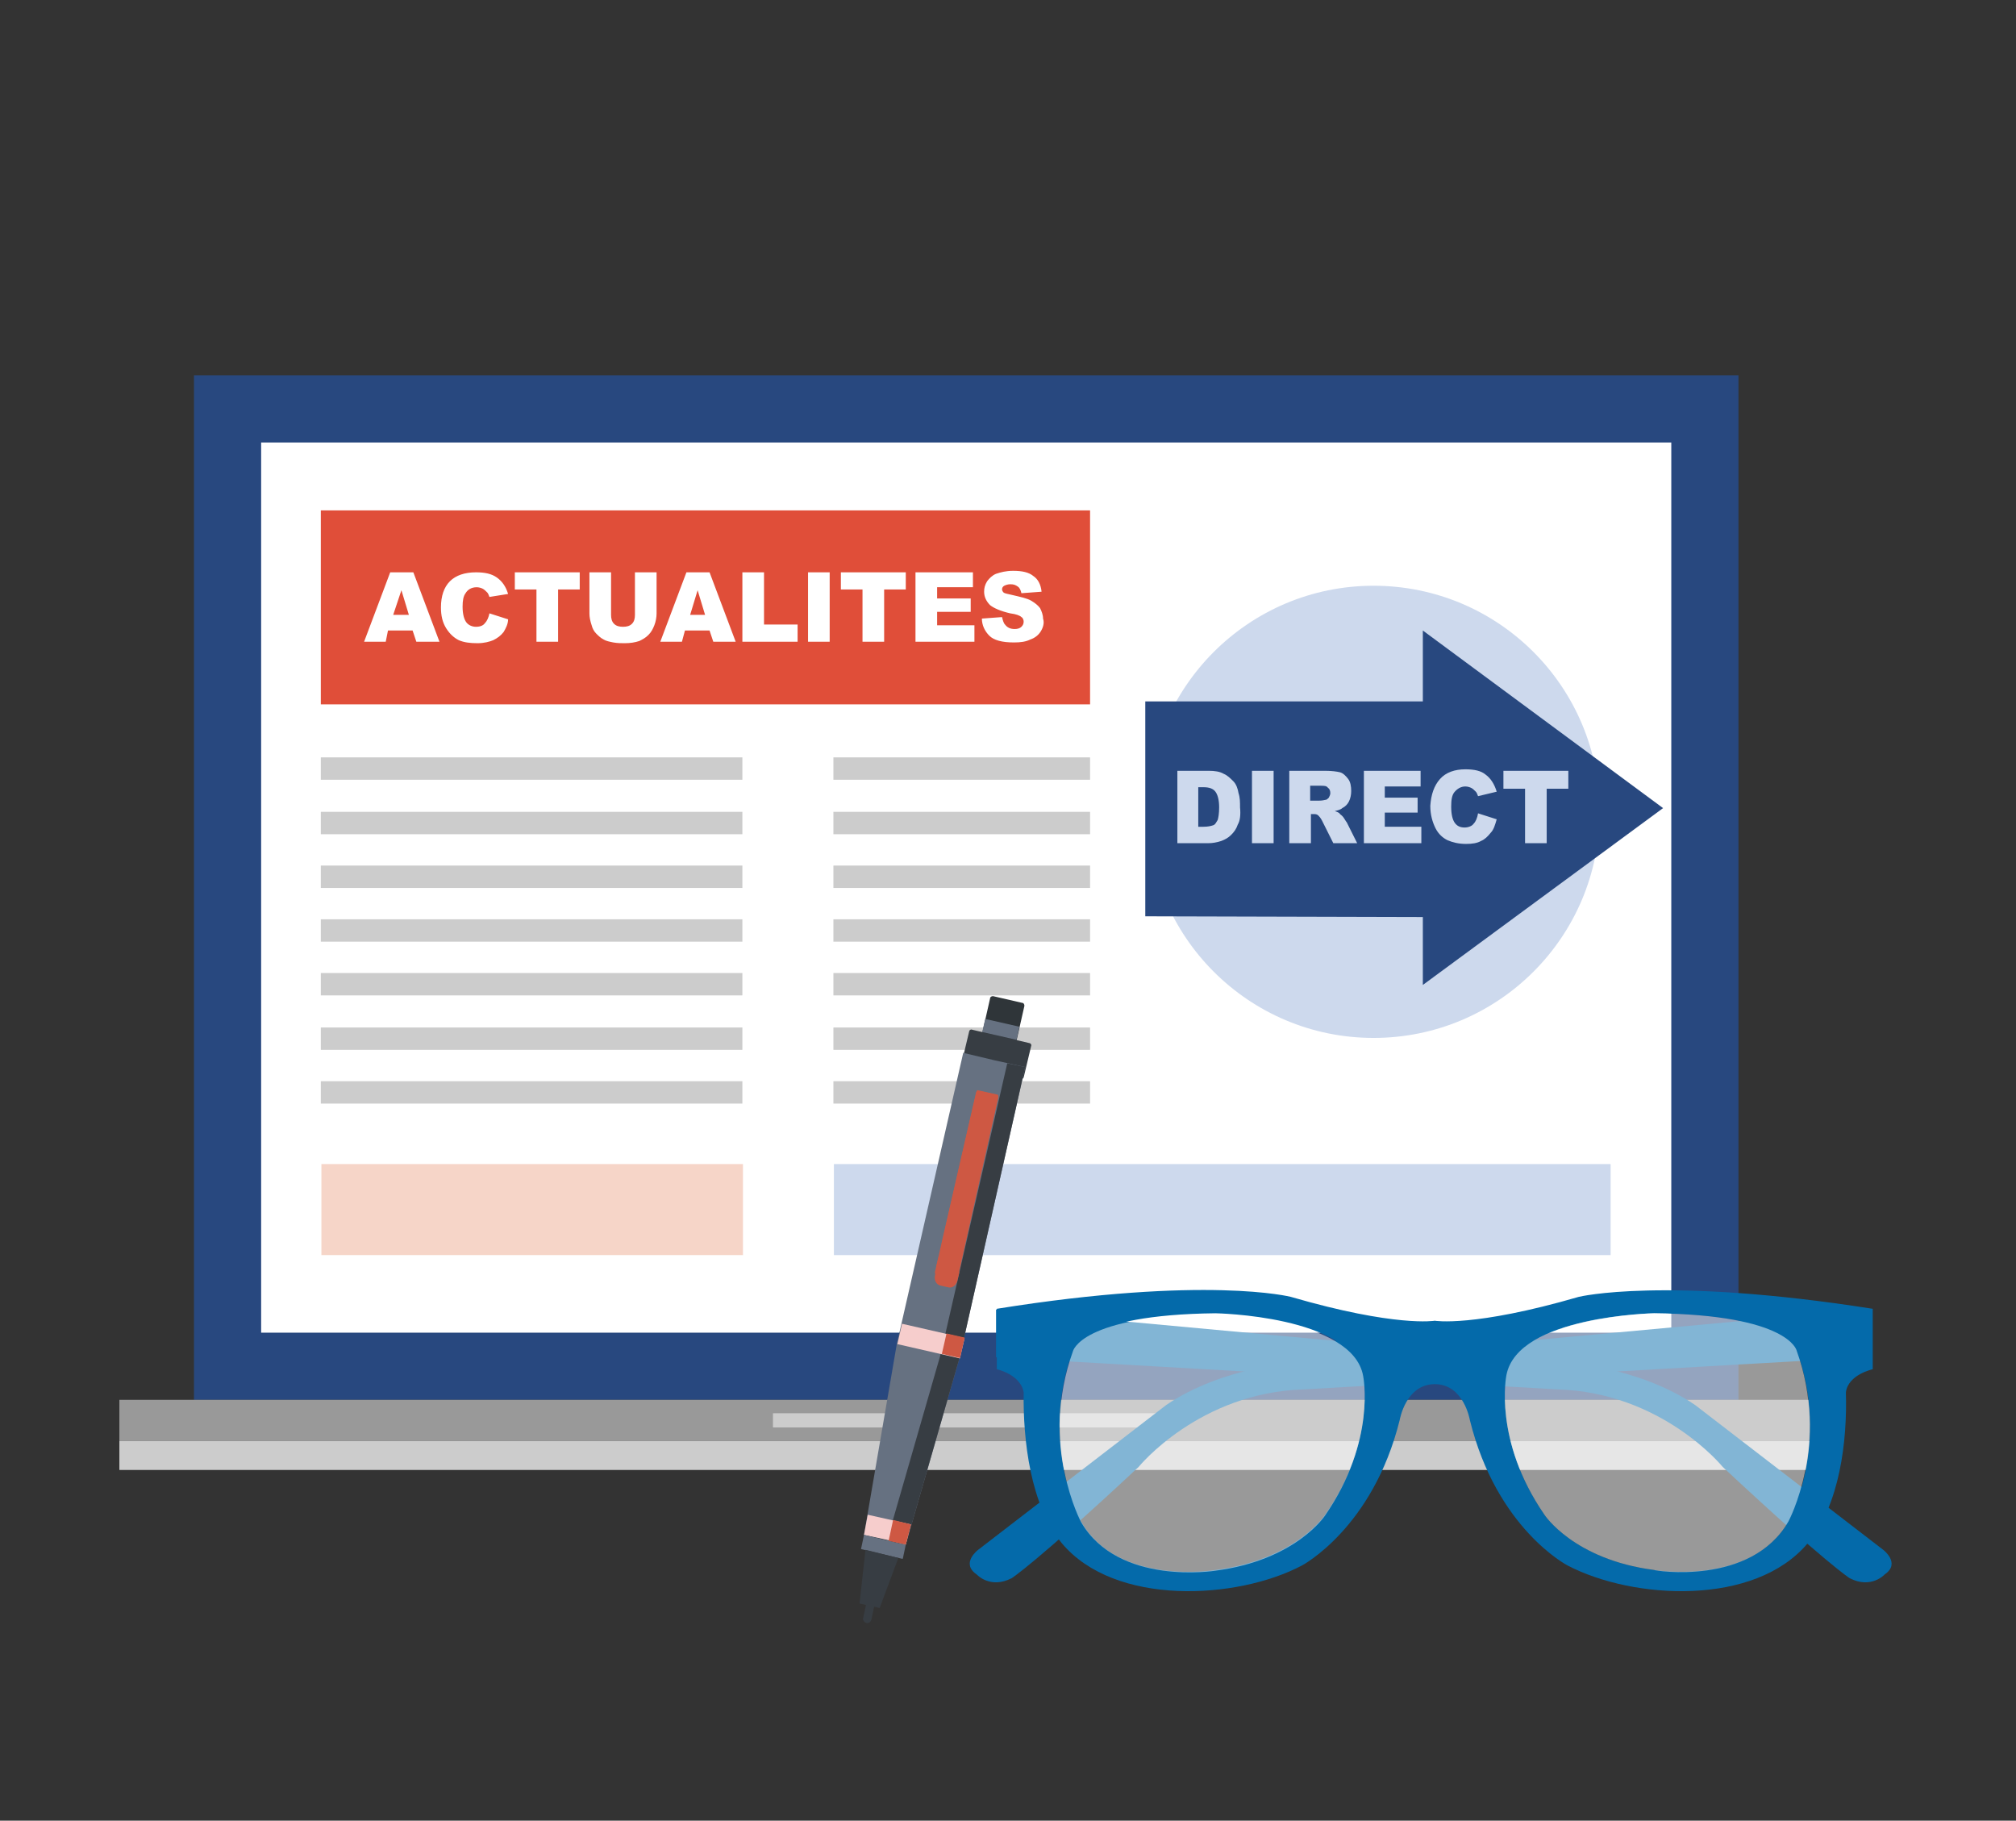 <?xml version="1.0" encoding="UTF-8"?> <!-- Generator: Adobe Illustrator 25.2.3, SVG Export Plug-In . SVG Version: 6.00 Build 0) --> <svg xmlns="http://www.w3.org/2000/svg" xmlns:xlink="http://www.w3.org/1999/xlink" version="1.1" x="0px" y="0px" viewBox="0 0 270.2 244" style="enable-background:new 0 0 270.2 244;" xml:space="preserve"><rect x="0" y="0" width="270.2" height="244" fill="#333333" stroke="none"/> <style type="text/css"> .st0{fill:#FFFFFF;} .st1{fill:#CDD9ED;} .st2{fill:#28487F;} .st3{fill:#999999;} .st4{fill:#CCCCCC;} .st5{fill:#E04E39;} .st6{fill:#F6D5C8;} .st7{fill:#046AAA;} .st8{opacity:0.3;} .st9{opacity:0.5;} .st10{fill:#2F3539;} .st11{fill:#373D43;} .st12{fill:#667181;} .st13{fill:#F6CDCC;} .st14{fill:#CE5843;} </style> <g id="Calque_1"> <g> <rect x="31.4" y="55.6" class="st0" width="196.5" height="126.3"></rect> <circle class="st1" cx="184.1" cy="108.8" r="30.3"></circle> <path class="st2" d="M161.3,105.5h-0.7v5.3h0.7c0.6,0,1-0.1,1.3-0.2c0.3-0.1,0.4-0.4,0.6-0.7c0.1-0.3,0.2-0.9,0.2-1.7 c0-1-0.2-1.7-0.5-2.1S162.1,105.5,161.3,105.5z"></path> <path class="st2" d="M176.9,105.3h-1.3v2h1.2c0.1,0,0.4,0,0.8-0.1c0.2,0,0.3-0.1,0.5-0.3c0.1-0.2,0.2-0.4,0.2-0.6 c0-0.3-0.1-0.6-0.3-0.7C177.8,105.3,177.5,105.3,176.9,105.3z"></path> <path class="st2" d="M222.9,108.3l-32.2-23.8l0,9.5L153.5,94l0,28.8l37.2,0.1l0,9.1L222.9,108.3z M201.5,103.3h8.7v2.4h-2.9v7.3 h-2.9v-7.3h-2.9V103.3z M193,104.4c0.8-0.9,2-1.3,3.4-1.3c1.2,0,2.1,0.2,2.7,0.7c0.7,0.5,1.2,1.3,1.5,2.3l-2.5,0.6 c-0.1-0.3-0.2-0.5-0.3-0.6c-0.2-0.2-0.4-0.4-0.6-0.5c-0.2-0.1-0.5-0.2-0.8-0.2c-0.6,0-1.1,0.3-1.5,0.8c-0.3,0.4-0.4,1-0.4,1.9 c0,1.1,0.2,1.8,0.5,2.2c0.3,0.4,0.7,0.6,1.3,0.6c0.5,0,1-0.2,1.2-0.5c0.3-0.3,0.5-0.8,0.6-1.4l2.5,0.8c-0.2,0.7-0.4,1.4-0.8,1.8 c-0.4,0.5-0.8,0.9-1.3,1.1c-0.5,0.3-1.2,0.4-2,0.4c-1,0-1.8-0.2-2.5-0.5c-0.6-0.3-1.2-0.8-1.6-1.6s-0.7-1.8-0.7-3 C191.8,106.5,192.2,105.3,193,104.4z M165.9,110.5c-0.2,0.6-0.5,1-0.9,1.4s-0.8,0.6-1.3,0.8c-0.6,0.2-1.2,0.3-1.7,0.3h-4.2v-9.7 h4.2c0.8,0,1.5,0.1,2,0.4c0.5,0.2,0.9,0.6,1.3,1s0.6,1,0.7,1.6c0.2,0.6,0.2,1.2,0.2,1.9C166.3,109.2,166.2,110,165.9,110.5z M170.7,113h-2.9v-9.7h2.9V113z M178.7,113l-1.5-3c-0.2-0.4-0.4-0.6-0.5-0.7c-0.2-0.2-0.4-0.2-0.7-0.2h-0.3v3.9h-2.9v-9.7h4.8 c0.9,0,1.6,0.1,2,0.2s0.8,0.5,1.1,0.9c0.3,0.4,0.4,1,0.4,1.6c0,0.5-0.1,1-0.3,1.4c-0.2,0.4-0.5,0.7-0.9,0.9 c-0.2,0.2-0.6,0.3-1,0.4c0.3,0.1,0.6,0.2,0.7,0.4c0.1,0.1,0.3,0.2,0.5,0.5c0.2,0.3,0.3,0.5,0.4,0.6l1.4,2.8H178.7z M190.6,113 h-7.8v-9.7h7.6v2.1h-4.8v1.5h4.4v2h-4.4v1.9h4.9V113z"></path> </g> <path class="st2" d="M233,187.6H26V50.3h207V187.6z M35,178.6h189V59.3H35V178.6z"></path> <rect x="16" y="187.6" class="st3" width="227.1" height="5.5"></rect> <rect x="16" y="193.1" class="st4" width="227.1" height="3.9"></rect> <rect x="103.6" y="189.4" class="st4" width="51.8" height="1.9"></rect> </g> <g id="Calque_2"> <g> <polygon class="st5" points="52.7,82.4 54.8,82.4 53.8,79.1 "></polygon> <polygon class="st5" points="92.5,82.4 94.5,82.4 93.5,79.1 "></polygon> <path class="st5" d="M43,68.4v26h103.1v-26H43z M55.8,86l-0.5-1.5h-3.3L51.7,86h-2.9l3.5-9.3h3.1l3.5,9.3H55.8z M67.5,84.7 c-0.4,0.5-0.8,0.8-1.4,1.1c-0.5,0.2-1.2,0.4-2.1,0.4c-1,0-1.8-0.1-2.5-0.4c-0.6-0.3-1.2-0.8-1.7-1.6s-0.7-1.7-0.7-2.8 c0-1.5,0.4-2.7,1.2-3.5c0.8-0.8,2-1.2,3.5-1.2c1.2,0,2.1,0.2,2.8,0.7c0.7,0.5,1.2,1.2,1.5,2.2L65.6,80c-0.1-0.3-0.2-0.5-0.3-0.6 c-0.2-0.2-0.4-0.4-0.6-0.5s-0.5-0.2-0.8-0.2c-0.7,0-1.2,0.3-1.5,0.8c-0.3,0.4-0.4,1-0.4,1.8c0,1,0.2,1.7,0.5,2.1s0.8,0.6,1.3,0.6 c0.6,0,1-0.2,1.2-0.5c0.3-0.3,0.5-0.8,0.6-1.3l2.5,0.8C68.1,83.6,67.8,84.2,67.5,84.7z M77.7,79h-2.9v7h-2.9v-7H69v-2.3h8.7V79z M88,82.2c0,0.5-0.1,1.1-0.3,1.6c-0.2,0.5-0.4,0.9-0.8,1.3c-0.4,0.4-0.8,0.6-1.2,0.8c-0.6,0.2-1.2,0.3-2,0.3c-0.5,0-0.9,0-1.5-0.1 c-0.5-0.1-1-0.2-1.3-0.4c-0.4-0.2-0.7-0.5-1-0.8c-0.3-0.3-0.5-0.7-0.6-1.1c-0.2-0.6-0.3-1.1-0.3-1.6v-5.5h2.9v5.7 c0,0.5,0.1,0.9,0.4,1.2c0.3,0.3,0.7,0.4,1.2,0.4c0.5,0,0.9-0.1,1.2-0.4c0.3-0.3,0.4-0.7,0.4-1.2v-5.7H88V82.2z M95.6,86l-0.5-1.5 h-3.3L91.4,86h-2.9l3.5-9.3h3.1l3.5,9.3H95.6z M106.9,86h-7.4v-9.3h2.9v7h4.5V86z M111.2,86h-2.9v-9.3h2.9V86z M121.4,79h-2.9v7 h-2.9v-7h-2.9v-2.3h8.7V79z M130.5,86h-7.8v-9.3h7.7v2h-4.8v1.5h4.5V82h-4.5v1.8h5V86z M139.5,84.6c-0.3,0.5-0.8,0.9-1.4,1.1 c-0.6,0.3-1.3,0.4-2.2,0.4c-1.6,0-2.7-0.3-3.3-0.9s-1-1.4-1-2.3l2.7-0.2c0.1,0.4,0.2,0.8,0.4,1c0.3,0.4,0.7,0.6,1.3,0.6 c0.4,0,0.7-0.1,0.9-0.3c0.2-0.2,0.3-0.4,0.3-0.7c0-0.2-0.1-0.5-0.3-0.6c-0.2-0.2-0.7-0.4-1.5-0.5c-1.3-0.3-2.2-0.7-2.7-1.1 c-0.5-0.5-0.8-1.1-0.8-1.8c0-0.5,0.1-0.9,0.4-1.4c0.3-0.4,0.7-0.8,1.2-1c0.6-0.2,1.3-0.4,2.3-0.4c1.2,0,2.1,0.2,2.7,0.7 c0.6,0.4,1,1.1,1.1,2.1l-2.7,0.2c-0.1-0.4-0.2-0.7-0.5-0.9s-0.5-0.3-1-0.3c-0.3,0-0.6,0.1-0.8,0.2c-0.2,0.1-0.3,0.3-0.3,0.5 c0,0.1,0.1,0.3,0.2,0.4c0.1,0.1,0.5,0.2,1,0.3c1.3,0.3,2.2,0.5,2.7,0.8c0.5,0.3,0.9,0.6,1.2,1c0.2,0.4,0.4,0.9,0.4,1.4 C140,83.5,139.8,84.1,139.5,84.6z"></path> </g> <rect x="43" y="101.5" class="st4" width="56.5" height="3"></rect> <rect x="43" y="108.8" class="st4" width="56.5" height="3"></rect> <rect x="43" y="116" class="st4" width="56.5" height="3"></rect> <rect x="43" y="123.2" class="st4" width="56.5" height="3"></rect> <rect x="43" y="130.4" class="st4" width="56.5" height="3"></rect> <rect x="43" y="137.7" class="st4" width="56.5" height="3"></rect> <rect x="43" y="144.9" class="st4" width="56.5" height="3"></rect> <rect x="111.7" y="156" transform="matrix(-1 -1.224647e-16 1.224647e-16 -1 327.566 324.204)" class="st1" width="104.1" height="12.2"></rect> <rect x="111.7" y="101.5" class="st4" width="34.4" height="3"></rect> <rect x="111.7" y="108.8" class="st4" width="34.4" height="3"></rect> <rect x="111.7" y="116" class="st4" width="34.4" height="3"></rect> <rect x="111.7" y="123.2" class="st4" width="34.4" height="3"></rect> <rect x="111.7" y="130.4" class="st4" width="34.4" height="3"></rect> <rect x="111.7" y="137.7" class="st4" width="34.4" height="3"></rect> <rect x="111.7" y="144.9" class="st4" width="34.4" height="3"></rect> <rect x="43" y="156" transform="matrix(-1 -1.224647e-16 1.224647e-16 -1 142.577 324.204)" class="st6" width="56.5" height="12.2"></rect> <g> <g> <g> <g> <g> <g> <g> <g> <path class="st7" d="M250,175.5l-75.8,7c0,0-10.3,0.6-17.9,5.8l-25.2,19.4c0,0-2.4,1.8-0.2,3.3c0,0,1.8,2,4.7,0.5 c0,0,3.3-2.1,17-14.9c0,0,8.1-10,22.2-10.4l75.2-4.3V175.5z"></path> </g> </g> </g> </g> </g> </g> <g> <g> <g> <g> <g> <g> <path class="st7" d="M133.5,175.5l75.8,7c0,0,10.3,0.6,17.9,5.8l25.2,19.4c0,0,2.4,1.8,0.2,3.3c0,0-1.8,2-4.7,0.5 c0,0-3.3-2.1-17-14.9c0,0-8.1-10-22.2-10.4l-75.2-4.3C133.5,181.9,133.5,175.5,133.5,175.5z"></path> </g> </g> </g> </g> </g> </g> <g> <g> <g> <g> <g> <g> <g> <path class="st7" d="M211.6,173.8c-14.1,4.1-19.3,3.2-19.3,3.2s-5.2,0.9-19.3-3.2c0,0-11.3-2.9-39.4,1.6v8.1 c0,0,3.2,0.7,3.6,3.1c-0.1,6.4,0.9,15.1,5.1,20.2c7.1,8.5,23.5,7.6,32.2,3c0,0,9.5-5,13.1-19.5c0,0,0.8-4.8,4.7-4.8 s4.7,4.8,4.7,4.8c3.6,14.6,13.1,19.5,13.1,19.5c8.8,4.6,25.1,5.5,32.2-3c4.3-5.1,5.3-13.8,5.1-20.2 c0.3-2.4,3.6-3.1,3.6-3.1v-8.1C223,171,211.6,173.8,211.6,173.8z M177.6,203c0,0-3.9,6-14.7,7.4c0,0-13.1,2.2-18-6.5 c0,0-5.7-10.4-1.1-22.9c0,0,1-4.8,19.1-5c0,0,18.3,0.3,19.8,8.3C182.7,184.3,184.5,193.1,177.6,203z M239.7,203.9 c-5,8.7-18,6.5-18,6.5C210.9,209,207,203,207,203c-6.9-10-5.1-18.7-5.1-18.7c1.4-7.9,19.8-8.3,19.8-8.3 c18.1,0.2,19.1,5,19.1,5C245.4,193.6,239.7,203.9,239.7,203.9z"></path> </g> </g> </g> </g> </g> </g> </g> <g class="st8"> <g> <g> <g> <g> <g> <g> <path class="st7" d="M211.5,210.6L211.5,210.6L211.5,210.6L211.5,210.6z"></path> </g> </g> </g> </g> </g> </g> </g> </g> <g class="st9"> <g> <g> <g> <g> <g> <path class="st0" d="M239.7,203.9c0,0,5.6-10.4,1.1-22.9c0,0-1-4.8-19.1-5c0,0-18.3,0.3-19.8,8.3c0,0-1.8,8.7,5.1,18.7 c0,0,3.9,6,14.7,7.4C221.7,210.5,234.7,212.6,239.7,203.9z"></path> </g> </g> </g> </g> </g> </g> <g class="st9"> <g> <g> <g> <g> <g> <path class="st0" d="M162.9,210.5c10.8-1.4,14.7-7.4,14.7-7.4c6.9-10,5.1-18.7,5.1-18.7c-1.4-7.9-19.8-8.3-19.8-8.3 c-18.1,0.2-19.1,5-19.1,5c-4.5,12.5,1.1,22.9,1.1,22.9C149.9,212.6,162.9,210.5,162.9,210.5z"></path> </g> </g> </g> </g> </g> </g> </g> <g> <g> <path class="st10" d="M135,143.5l-3.9-0.9c-0.2,0-0.3-0.2-0.3-0.4l1.9-8.4c0-0.2,0.2-0.3,0.4-0.3l3.9,0.9c0.2,0,0.3,0.2,0.3,0.4 l-1.9,8.4C135.4,143.5,135.2,143.6,135,143.5z"></path> </g> <g> <path class="st11" d="M136.8,144.6l-7.7-1.8c-0.1,0-0.3-0.2-0.2-0.4l1-4.2c0-0.1,0.2-0.3,0.4-0.2l7.7,1.8c0.1,0,0.3,0.2,0.2,0.4 l-1,4.2C137.1,144.6,137,144.6,136.8,144.6z"></path> </g> <g> <g> <polygon class="st12" points="133.3,142.1 133.3,142.1 129.1,141.1 120.2,180.1 115.8,205.7 118.6,206.3 118.6,206.3 121.4,207 128.6,182 137.4,143 "></polygon> </g> <g> <polygon class="st11" points="135,142.5 126.1,181.4 118.9,206.4 121.4,207 128.6,182 137.4,143 "></polygon> </g> <g> <polygon class="st13" points="116.3,203 115.8,205.7 118.6,206.3 118.6,206.3 121.4,207 122.1,204.3 "></polygon> </g> <g> <path class="st11" d="M116.1,217.5c-0.3-0.1-0.5-0.4-0.4-0.7l1-4.7c0.1-0.3,0.4-0.5,0.7-0.5c0.3,0.1,0.5,0.4,0.4,0.7l-1,4.7 C116.7,217.4,116.4,217.6,116.1,217.5z"></path> </g> <g> <rect x="123.3" y="175.4" transform="matrix(0.223 -0.975 0.975 0.223 -78.238 261.238)" class="st13" width="2.8" height="8.6"></rect> </g> <g> <polygon class="st12" points="121.4,207 120,206.7 115.8,205.7 115.4,207.6 119.6,208.6 120.9,208.9 121,208.9 121.4,207 "></polygon> </g> <g> <polygon class="st11" points="116,207.7 115.2,214.9 117.9,215.5 120.4,208.8 "></polygon> </g> </g> <g> <rect x="126.3" y="179.1" transform="matrix(0.223 -0.975 0.975 0.223 -76.552 264.643)" class="st14" width="2.8" height="2.5"></rect> </g> <g> <polygon class="st14" points="119.7,203.7 119.1,206.5 121.4,207 122.1,204.3 "></polygon> </g> <g> <rect x="133.3" y="135.7" transform="matrix(0.222 -0.975 0.975 0.222 -30.252 238.153)" class="st12" width="1.8" height="4.7"></rect> </g> <g> <g> <path class="st14" d="M129,167.4l-2.7-0.6c0,0-0.1-0.1-0.1-0.1l4.7-20.5c0,0,0.1-0.1,0.1-0.1l2.7,0.6c0,0,0.1,0.1,0.1,0.1 l-4.7,20.5C129.1,167.4,129.1,167.5,129,167.4z"></path> </g> <g> <path class="st14" d="M127.3,171.2l-0.9-0.2c-0.6-0.2-0.9-0.7-0.8-1.3l-0.3,1.3c-0.1,0.6,0.2,1.2,0.8,1.3l0.9,0.2 c0.6,0.2,1.1-0.2,1.3-0.8l0.3-1.3C128.3,170.9,127.8,171.3,127.3,171.2z"></path> </g> <g> <path class="st14" d="M127.9,171.4l-2.3-0.5c-0.2,0-0.3-0.2-0.3-0.4l5.5-24c0-0.2,0.2-0.3,0.4-0.3l2.3,0.5 c0.2,0,0.3,0.2,0.3,0.4l-5.4,24C128.2,171.3,128.1,171.4,127.9,171.4z"></path> </g> <g> <path class="st14" d="M127.5,169.9l-0.9-0.2c-0.6-0.2-0.9-0.7-0.8-1.3l-0.3,1.3c-0.1,0.6,0.2,1.2,0.8,1.3l0.9,0.2 c0.6,0.2,1.1-0.2,1.3-0.8l0.3-1.3C128.6,169.6,128,170,127.5,169.9z"></path> </g> </g> </g> <g id="Calque_3"> </g> </g> </svg> 